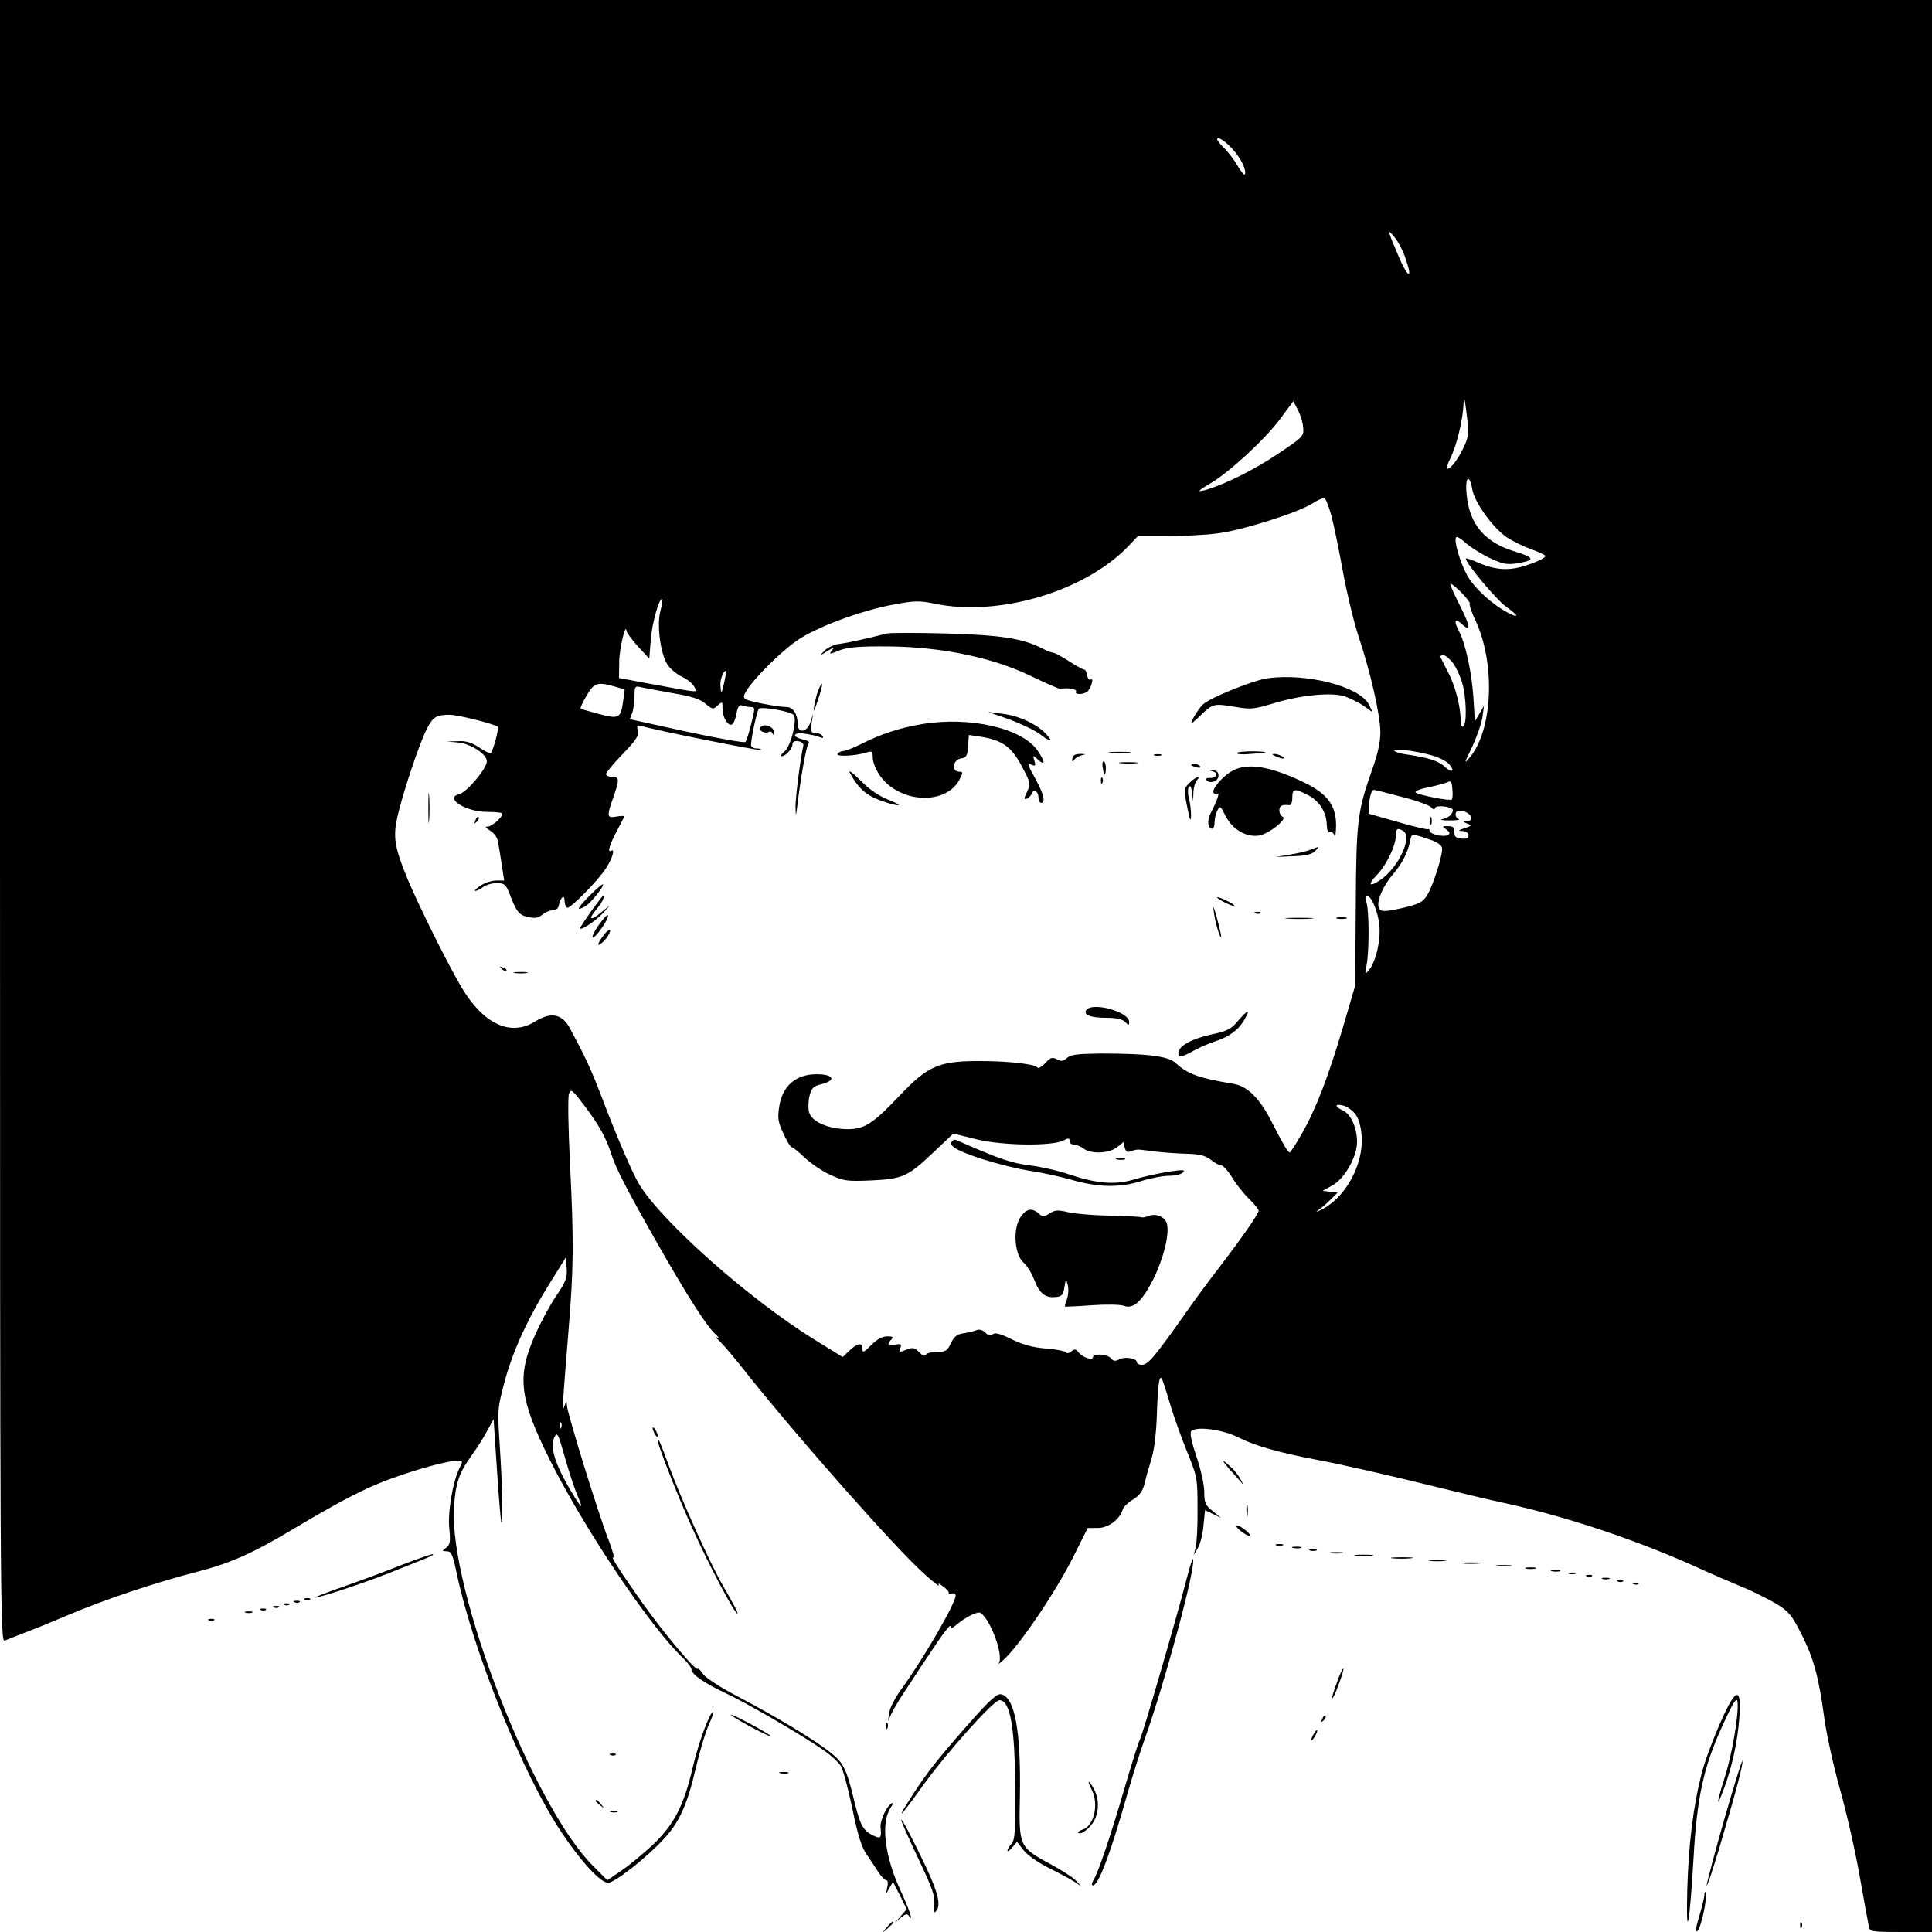 <?xml version="1.0" standalone="no"?>
<!DOCTYPE svg PUBLIC "-//W3C//DTD SVG 20010904//EN"
 "http://www.w3.org/TR/2001/REC-SVG-20010904/DTD/svg10.dtd">
<svg version="1.0" xmlns="http://www.w3.org/2000/svg"
 width="746pt" height="746pt" viewBox="0 0 746 746"
 preserveAspectRatio="xMidYMid meet">
<g transform="translate(0,746) scale(0.1,-0.1)"
fill="#000000" stroke="none">
<path d="M0 4289 c0 -3016 1 -3171 18 -3164 9 4 44 18 78 31 33 12 109 43 170
69 131 56 332 124 492 165 132 34 217 72 371 164 187 111 271 155 369 192 104
39 231 74 268 74 22 0 22 -1 8 -29 -26 -53 -46 -172 -39 -234 5 -50 3 -61 -12
-73 -17 -13 -17 -13 2 -14 18 0 23 -12 38 -83 63 -301 256 -780 405 -1002 75
-113 151 -195 180 -195 25 0 148 96 215 169 60 64 91 133 124 275 14 61 36
135 49 164 13 28 21 52 18 52 -13 0 -56 -116 -79 -214 -35 -150 -72 -221 -156
-301 -38 -35 -92 -80 -121 -99 l-53 -36 -53 53 c-232 228 -559 1068 -539 1387
6 93 19 132 68 200 18 25 45 66 59 93 l26 47 13 -197 c7 -109 15 -200 17 -202
7 -7 4 139 -6 292 -10 147 -9 149 20 258 33 119 90 243 179 384 l56 90 3 -42
c3 -36 -3 -52 -39 -105 -24 -35 -61 -103 -83 -153 -71 -160 -61 -246 58 -484
136 -270 387 -644 515 -765 17 -17 31 -35 31 -42 0 -19 46 -51 134 -93 82 -38
305 -168 383 -224 24 -17 50 -41 59 -55 9 -13 29 -88 45 -165 22 -107 36 -151
57 -180 15 -22 35 -52 45 -68 11 -16 23 -29 29 -29 6 0 8 -11 4 -28 l-6 -27
14 24 14 25 27 -53 26 -53 -23 -27 -23 -26 23 20 c20 16 25 17 33 5 18 -26 -1
30 -36 105 -59 129 -74 256 -37 313 10 15 12 23 4 18 -19 -11 -43 -65 -42 -89
4 -40 1 -47 -18 -39 -47 19 -59 38 -82 132 -31 129 -42 152 -92 192 -57 46
-203 135 -355 215 -71 37 -128 74 -138 89 -9 14 -19 23 -22 20 -8 -7 -133 142
-212 254 -81 114 -126 184 -113 176 6 -3 -3 28 -19 70 -39 100 -159 488 -160
517 -1 21 -1 21 -10 -3 -9 -28 -8 -4 16 290 20 242 21 344 6 645 -7 139 -9
260 -4 272 7 20 12 16 60 -47 56 -74 83 -123 103 -185 18 -56 56 -131 177
-344 116 -204 194 -326 227 -354 11 -10 14 -16 6 -12 -8 4 -5 -2 7 -12 11 -10
49 -54 84 -98 203 -258 606 -714 712 -806 33 -30 57 -48 52 -40 -5 9 2 7 17
-5 14 -10 24 -22 21 -26 -2 -4 3 -5 11 -2 10 4 16 1 16 -7 -1 -32 -129 -252
-213 -366 -20 -28 -40 -66 -43 -84 l-5 -34 14 30 c8 17 35 62 61 100 25 39 73
111 106 160 33 50 60 84 60 76 0 -11 5 -10 23 5 35 30 82 53 93 46 40 -26 91
-169 70 -194 -6 -7 2 -2 18 12 60 53 201 260 272 402 l54 108 39 0 c40 0 84
32 96 71 3 10 21 28 40 39 26 16 37 32 45 63 5 23 18 67 27 97 10 33 18 100
20 170 4 113 9 148 18 138 3 -3 17 -45 31 -93 14 -48 44 -133 67 -189 40 -98
41 -104 41 -221 1 -66 -3 -133 -7 -150 l-8 -30 17 29 c9 16 19 55 21 87 l6 58
31 -15 31 -15 -32 26 c-29 23 -33 32 -33 74 0 26 -13 87 -30 136 -19 57 -27
92 -20 99 20 20 123 6 183 -25 59 -30 151 -57 293 -84 107 -20 277 -59 464
-105 85 -21 209 -51 275 -65 237 -52 509 -143 740 -248 55 -25 134 -59 175
-76 42 -17 100 -47 131 -65 48 -30 59 -45 96 -118 47 -94 66 -164 88 -328 9
-63 36 -185 60 -270 24 -85 58 -234 75 -330 17 -96 33 -185 36 -198 4 -21 8
-22 124 -22 l120 0 0 3730 0 3730 -3730 0 -3730 0 0 -3171z m4765 2589 c29
-34 48 -75 42 -91 -2 -6 -15 10 -29 34 -14 24 -38 55 -52 68 -14 14 -26 28
-26 33 0 15 36 -10 65 -44z m664 -421 c28 -82 5 -68 -31 19 -42 99 -42 102
-14 69 14 -16 35 -56 45 -88z m225 -719 c-21 -47 -51 -88 -65 -88 -5 0 0 18
11 40 24 48 49 149 51 210 2 35 4 26 12 -38 9 -72 8 -88 -9 -124z m-622 70 c3
-32 -1 -36 -97 -100 -90 -61 -203 -117 -277 -139 -39 -11 -35 -5 18 26 71 42
208 168 266 246 l52 70 18 -35 c10 -19 19 -49 20 -68z m653 -238 c9 -51 81
-150 135 -186 23 -15 65 -35 93 -45 28 -10 53 -21 54 -26 2 -5 -26 -20 -62
-32 -75 -27 -127 -24 -201 8 -24 11 -44 17 -44 14 0 -18 118 -159 156 -186 48
-34 52 -47 7 -23 -59 30 -131 96 -157 143 -28 50 -54 138 -43 149 3 3 18 -6
34 -20 15 -15 56 -41 90 -58 52 -25 69 -29 105 -24 77 12 77 22 -1 46 -118 35
-178 106 -188 222 -7 67 11 82 22 18z m-544 -101 c9 -35 29 -131 44 -214 15
-82 42 -195 60 -250 47 -140 85 -307 85 -373 0 -38 -11 -86 -31 -142 -58 -165
-62 -198 -64 -530 l-2 -305 -46 -157 c-59 -199 -107 -323 -160 -415 -23 -40
-44 -73 -47 -73 -7 0 -25 31 -70 119 -46 90 -93 137 -147 146 -133 22 -176 37
-223 80 -29 27 -107 37 -289 37 -90 -1 -117 -4 -131 -17 -15 -13 -23 -14 -39
-5 -18 9 -25 7 -45 -15 -13 -14 -27 -22 -30 -17 -9 14 -122 26 -238 25 -142
-1 -187 -21 -289 -128 -110 -116 -140 -135 -208 -135 -74 1 -138 29 -147 66
-4 15 -3 43 2 63 8 31 15 37 47 45 59 15 45 39 -23 38 -78 -1 -129 -46 -141
-124 -7 -45 -5 -60 16 -105 13 -29 28 -53 32 -53 5 0 28 -18 51 -41 24 -22 68
-52 99 -66 51 -23 64 -25 157 -21 122 6 141 14 242 110 l75 71 89 -22 c101
-25 292 -27 336 -5 20 11 24 10 24 -2 0 -8 8 -14 18 -14 9 0 26 -7 36 -15 29
-22 98 -19 129 5 l25 20 5 -21 c4 -16 10 -20 24 -14 10 4 25 7 33 6 8 -1 38
-4 65 -8 28 -3 80 -7 116 -8 51 -1 73 -7 94 -23 15 -12 33 -22 40 -22 8 0 27
-21 43 -47 16 -27 46 -64 66 -83 19 -19 36 -39 36 -45 0 -12 -66 -106 -149
-215 -36 -46 -103 -136 -147 -200 -107 -151 -132 -180 -155 -180 -10 0 -19 4
-19 10 0 15 -46 23 -68 11 -15 -8 -23 -7 -32 4 -14 17 -70 20 -70 4 0 -14 -42
0 -56 20 -10 12 -15 13 -27 3 -8 -7 -18 -9 -21 -4 -3 5 -38 12 -78 15 -51 4
-90 15 -132 36 -43 21 -64 27 -73 19 -9 -7 -17 -5 -29 7 -10 10 -23 13 -33 9
-9 -4 -31 -9 -49 -12 -26 -3 -37 -12 -50 -38 -14 -30 -20 -34 -53 -34 -21 0
-41 -5 -44 -11 -5 -7 -14 -3 -26 10 -16 17 -24 19 -45 11 -33 -13 -34 -13 -27
6 5 14 1 16 -20 12 -29 -6 -34 1 -15 20 9 9 6 12 -16 12 -17 0 -39 -11 -58
-30 -34 -34 -38 -36 -38 -15 0 22 -21 18 -50 -10 l-26 -25 -110 68 c-249 154
-583 450 -674 596 -27 44 -87 183 -147 341 -40 105 -63 154 -122 264 -31 57
-73 65 -136 26 -94 -58 -199 -9 -283 133 -54 91 -164 313 -207 415 -52 126
-58 165 -40 245 21 91 83 277 111 333 25 51 38 59 91 59 30 0 163 -33 185 -46
6 -4 -17 -92 -27 -102 -2 -3 -23 7 -45 22 -29 19 -51 26 -82 24 l-43 -1 44 -4
c50 -5 111 -45 111 -73 0 -27 -77 -119 -106 -126 -60 -15 23 -69 108 -69 32 0
58 -3 58 -7 0 -15 -45 -53 -60 -50 -8 1 -3 -5 12 -15 18 -11 30 -29 32 -48 3
-16 9 -56 14 -87 l9 -58 -31 0 c-17 0 -44 -9 -61 -20 -16 -11 -25 -20 -19 -20
5 0 19 7 30 15 10 8 34 15 52 15 29 0 35 -5 48 -37 28 -74 38 -87 74 -94 26
-6 40 -3 54 9 10 9 28 17 39 17 14 0 23 7 25 20 6 30 22 43 22 18 0 -12 4 -25
10 -28 10 -6 123 108 151 154 24 37 35 76 19 66 -17 -10 -5 27 26 84 13 24 24
46 24 49 0 2 -13 2 -30 -1 -35 -7 -37 1 -17 59 30 84 30 94 2 94 -14 0 -25 5
-25 11 0 6 29 41 65 78 52 54 63 71 58 90 -5 19 -3 22 13 18 60 -18 457 -97
462 -93 3 3 -4 6 -16 6 -12 0 -22 6 -22 13 0 26 23 132 30 140 9 10 120 -9
134 -23 16 -16 -10 -122 -35 -142 -12 -10 -17 -18 -11 -18 16 0 42 29 42 46 0
10 8 14 23 12 12 -2 21 -9 19 -17 -12 -53 -32 -212 -30 -241 1 -33 1 -33 5 -5
14 118 36 242 44 252 7 8 1 13 -21 18 -44 10 -38 29 8 22 20 -3 46 -8 56 -13
14 -5 17 -4 12 4 -4 7 -16 12 -27 12 -17 0 -19 5 -15 38 l6 37 -10 -32 c-13
-42 -50 -47 -50 -7 0 37 -18 64 -42 64 -34 0 -143 21 -158 30 -11 7 -10 13 5
37 32 49 128 144 190 188 73 52 250 118 377 141 80 15 99 15 157 3 247 -51
577 46 746 220 l39 41 111 0 c60 0 147 4 192 10 92 10 308 78 369 115 21 14
43 23 48 22 5 -2 17 -32 27 -68z m534 -339 c-3 -4 8 -37 25 -72 75 -167 63
-418 -25 -523 -23 -27 -22 -23 9 40 18 39 36 90 40 115 l6 45 -17 -30 -18 -30
-6 95 c-7 98 -30 203 -55 252 -22 42 -17 54 11 28 36 -34 33 -8 -10 76 -19 38
-35 73 -35 79 0 5 18 -8 40 -30 21 -21 37 -42 35 -45z m-3125 -29 c-15 -56 1
-170 29 -210 11 -15 36 -36 56 -45 19 -9 40 -26 46 -38 13 -24 29 -25 -178 13
l-113 21 1 62 c0 51 26 157 28 119 1 -6 21 -33 44 -59 l44 -47 6 74 c5 66 34
166 44 155 2 -2 -1 -23 -7 -45z m3061 -202 c12 -17 28 -51 35 -76 16 -54 19
-159 4 -168 -6 -4 -10 6 -10 24 0 52 -21 134 -49 186 -14 28 -27 53 -29 58 -2
4 3 7 11 7 9 0 25 -14 38 -31z m-2815 -76 c-11 -45 -11 -46 -14 -14 -3 25 10
61 22 61 1 0 -2 -21 -8 -47z m-422 -14 l38 -11 -6 -46 c-9 -66 -16 -69 -93
-49 -37 10 -69 19 -71 21 -2 3 8 25 23 50 29 50 41 54 109 35z m221 -25 c73
-12 108 -23 129 -41 27 -23 30 -23 47 -7 18 16 19 16 19 -13 0 -34 22 -69 37
-60 6 4 14 23 17 43 5 26 11 34 22 30 9 -3 23 -6 33 -6 17 0 17 -4 2 -64 -9
-36 -19 -68 -23 -71 -4 -4 -106 14 -227 40 l-219 48 9 24 c5 13 9 42 9 65 0
37 2 40 23 35 12 -3 67 -13 122 -23z m2931 -240 c28 -7 59 -23 69 -34 25 -28
12 -37 -16 -11 -24 23 -63 35 -142 47 -26 3 -50 10 -53 15 -7 11 76 1 142 -17z
m80 -171 c-7 -7 -128 17 -140 27 -4 5 18 14 50 20 33 7 66 16 74 20 12 7 16 1
18 -27 2 -19 1 -37 -2 -40z m-193 10 c56 -14 107 -33 113 -40 9 -10 13 -11 16
-2 4 12 68 4 68 -9 -1 -16 -17 -30 -40 -35 -14 -2 -2 -5 25 -5 28 0 44 2 38 5
-18 7 -16 33 1 33 40 0 68 -39 29 -41 -15 0 -15 -2 2 -9 21 -8 21 -8 -25 -23
-9 -4 -6 -6 8 -6 13 -1 22 -7 22 -17 0 -11 -8 -14 -27 -12 -22 2 -28 8 -27 26
0 17 -5 22 -25 22 -23 0 -24 -1 -6 -13 13 -10 15 -16 6 -21 -16 -10 -71 3 -71
16 0 6 -2 9 -5 6 -3 -2 -56 10 -117 28 l-113 32 1 31 c2 35 10 61 19 61 4 0
52 -12 108 -27z m6 -132 c36 -23 -20 -142 -88 -188 -45 -31 -52 -20 -13 20 36
38 71 111 72 150 0 28 6 32 29 18z m111 -36 c19 -7 36 -19 38 -28 5 -22 -34
-146 -57 -183 -17 -28 -30 -34 -95 -50 -58 -13 -79 -15 -88 -6 -18 18 6 83 49
134 38 45 58 84 68 131 6 30 3 30 85 2z m-225 -247 c24 -58 28 -107 15 -169
-7 -34 -21 -70 -32 -82 -18 -22 -18 -22 -11 18 10 52 10 202 0 238 -11 39 11
35 28 -5z m-71 -811 c13 -17 21 -47 24 -84 7 -107 -59 -231 -148 -280 -25 -13
-34 -16 -20 -6 14 10 36 29 50 43 l25 25 -29 3 -29 4 38 21 c48 27 95 111 95
168 0 54 -24 107 -54 121 -34 15 -33 28 1 19 15 -4 36 -19 47 -34z m-3067
-1209 c-3 -8 -6 -5 -6 6 -1 11 2 17 5 13 3 -3 4 -12 1 -19z m65 -268 c27 -62
8 -39 -41 46 -51 90 -68 153 -50 185 11 21 14 14 41 -81 16 -58 39 -125 50
-150z"/>
<path d="M3425 5014 c-83 -21 -151 -36 -182 -40 -21 -2 -47 -14 -58 -25 l-20
-21 30 18 c24 15 28 16 17 2 -12 -15 -9 -15 30 1 33 12 75 16 188 15 206 -2
400 -42 550 -114 58 -28 110 -51 115 -50 27 6 65 -1 60 -10 -7 -12 25 -13 41
-2 15 9 30 57 16 48 -6 -3 -12 4 -14 16 -2 13 -7 23 -13 23 -5 1 -32 15 -59
33 -28 18 -55 32 -60 32 -6 0 -24 7 -41 16 -76 39 -160 52 -372 58 -114 3
-217 3 -228 0z"/>
<path d="M4895 4841 c-54 -7 -218 -73 -249 -100 -16 -14 -46 -62 -46 -74 0 -2
18 13 40 35 45 42 47 42 134 28 55 -10 70 -8 146 15 102 31 222 43 273 26 20
-7 52 -23 72 -36 l35 -25 -15 31 c-36 68 -240 121 -390 100z"/>
<path d="M3159 4793 c-6 -16 -12 -41 -15 -58 -5 -33 0 -23 21 43 15 47 11 58
-6 15z"/>
<path d="M3898 4682 c45 -17 98 -42 116 -56 44 -33 56 -33 25 0 -35 38 -106
71 -169 78 l-55 7 83 -29z"/>
<path d="M3560 4664 c-85 -14 -161 -39 -237 -78 -29 -14 -59 -26 -67 -26 -8 0
-18 -5 -22 -11 -7 -12 72 -8 114 6 19 6 22 4 22 -22 0 -17 13 -47 29 -70 76
-105 254 -113 306 -13 13 26 14 30 1 30 -35 0 -28 47 7 52 18 2 23 11 25 47
l3 43 42 -6 c87 -14 121 -38 161 -112 36 -67 36 -70 22 -101 -13 -26 -13 -31
-1 -27 7 3 16 12 19 20 8 20 26 8 26 -17 0 -10 5 -19 10 -19 18 0 10 34 -20
89 -35 63 -35 65 -14 57 12 -5 14 -1 8 17 -7 22 -6 22 15 3 28 -25 27 -8 -2
35 -59 87 -261 134 -447 103z"/>
<path d="M2935 4650 c-7 -12 20 -24 34 -16 5 3 12 0 14 -6 4 -8 6 -7 6 3 1 24
-42 39 -54 19z"/>
<path d="M4287 4553 c18 -2 50 -2 70 0 21 2 7 4 -32 4 -38 0 -55 -2 -38 -4z"/>
<path d="M4777 4553 c-3 -5 16 -7 41 -5 80 5 90 9 25 11 -34 0 -64 -2 -66 -6z"/>
<path d="M4147 4543 c-4 -3 -7 -11 -7 -17 0 -7 3 -7 8 0 4 7 16 14 27 17 19 5
19 5 -1 6 -11 0 -24 -2 -27 -6z"/>
<path d="M4458 4543 c6 -2 18 -2 25 0 6 3 1 5 -13 5 -14 0 -19 -2 -12 -5z"/>
<path d="M4925 4540 c27 -12 43 -12 25 0 -8 5 -22 9 -30 9 -10 0 -8 -3 5 -9z"/>
<path d="M4258 4495 c2 -14 6 -25 8 -25 2 0 4 11 4 25 0 14 -4 25 -9 25 -4 0
-6 -11 -3 -25z"/>
<path d="M4328 4513 c18 -2 45 -2 60 0 15 2 0 4 -33 4 -33 0 -45 -2 -27 -4z"/>
<path d="M4600 4506 c0 -2 9 -6 20 -9 11 -3 18 -1 14 4 -5 9 -34 13 -34 5z"/>
<path d="M3281 4477 c30 -57 61 -86 114 -106 31 -12 63 -21 73 -20 9 0 -8 9
-38 21 -35 14 -73 39 -107 74 -29 29 -48 43 -42 31z"/>
<path d="M4754 4481 c-37 -22 -76 -70 -68 -82 3 -5 10 -7 15 -4 10 7 -2 -29
-26 -74 -15 -29 -12 -61 6 -61 5 0 9 12 9 26 0 14 5 34 11 45 10 19 12 17 32
-23 27 -52 81 -83 130 -74 38 7 109 64 90 72 -7 3 -13 14 -13 25 0 18 10 23
38 20 7 -1 12 10 12 29 0 35 8 37 60 10 44 -22 72 -66 73 -115 1 -22 5 -31 13
-28 7 2 14 -4 17 -14 3 -10 5 7 6 38 1 76 -32 123 -120 166 -136 66 -226 80
-285 44z"/>
<path d="M4678 4483 c29 -6 23 -28 -7 -27 -13 0 -18 -3 -12 -9 15 -15 46 -3
46 18 0 14 -7 20 -25 22 -23 1 -23 1 -2 -4z"/>
<path d="M4251 4444 c0 -11 3 -14 6 -6 3 7 2 16 -1 19 -3 4 -6 -2 -5 -13z"/>
<path d="M4593 4437 c-22 -22 -23 -24 -9 -92 10 -53 14 -61 15 -35 0 19 -3 49
-8 66 -5 17 -5 37 -1 45 6 8 10 1 13 -22 l4 -34 1 36 c1 19 7 40 14 47 7 7 8
12 3 11 -6 0 -20 -10 -32 -22z"/>
<path d="M1654 4340 c0 -52 1 -74 3 -47 2 26 2 68 0 95 -2 26 -3 4 -3 -48z"/>
<path d="M1836 4293 c-6 -14 -5 -15 5 -6 7 7 10 15 7 18 -3 3 -9 -2 -12 -12z"/>
<path d="M5060 4179 c-14 -6 -50 -14 -80 -19 l-55 -9 68 3 c47 1 72 7 84 19
20 19 18 20 -17 6z"/>
<path d="M2275 4000 c-48 -49 -52 -60 -16 -40 20 10 75 79 69 85 -2 3 -26 -18
-53 -45z"/>
<path d="M2285 3945 c-22 -31 -42 -61 -44 -67 -6 -17 57 24 87 56 l27 30 -34
-27 c-42 -35 -52 -28 -17 13 22 27 33 50 24 50 -2 0 -21 -25 -43 -55z"/>
<path d="M4700 3995 c0 -7 61 -37 66 -33 2 3 -12 12 -31 21 -19 9 -35 15 -35
12z"/>
<path d="M4686 3945 c5 -43 24 -108 29 -103 2 2 -6 35 -16 73 -11 40 -16 53
-13 30z"/>
<path d="M4848 3933 c7 -3 16 -2 19 1 4 3 -2 6 -13 5 -11 0 -14 -3 -6 -6z"/>
<path d="M2310 3886 c-17 -25 -26 -46 -21 -46 13 0 66 78 58 86 -3 3 -19 -15
-37 -40z"/>
<path d="M4973 3913 c26 -2 67 -2 90 0 23 2 2 3 -48 3 -49 0 -68 -1 -42 -3z"/>
<path d="M5163 3913 c9 -2 25 -2 35 0 9 3 1 5 -18 5 -19 0 -27 -2 -17 -5z"/>
<path d="M2328 3845 c-10 -13 -18 -27 -18 -31 0 -10 30 17 41 38 14 26 -3 22
-23 -7z"/>
<path d="M1937 3719 c7 -7 15 -10 18 -7 3 3 -2 9 -12 12 -14 6 -15 5 -6 -5z"/>
<path d="M1988 3703 c12 -2 32 -2 45 0 12 2 2 4 -23 4 -25 0 -35 -2 -22 -4z"/>
<path d="M4194 3559 c-11 -18 17 -29 78 -29 38 0 62 -5 72 -16 15 -14 16 -14
16 0 0 40 -145 79 -166 45z"/>
<path d="M4782 3520 c-28 -34 -42 -41 -107 -55 -76 -17 -125 -45 -125 -71 0
-19 11 -18 61 10 24 13 62 29 84 36 51 17 87 43 109 81 26 44 16 43 -22 -1z"/>
<path d="M3677 3054 c-17 -17 16 -37 114 -69 60 -19 144 -40 187 -46 42 -6
115 -22 161 -35 102 -29 184 -31 269 -4 35 11 83 20 107 20 23 0 47 6 53 13
10 11 -1 11 -61 2 -40 -7 -99 -20 -131 -30 -71 -21 -142 -15 -247 20 -39 14
-107 29 -151 35 -70 8 -121 26 -256 85 -37 17 -37 17 -45 9z"/>
<path d="M4313 2983 c9 -2 23 -2 30 0 6 3 -1 5 -18 5 -16 0 -22 -2 -12 -5z"/>
<path d="M3939 2758 c-29 -46 -21 -143 13 -173 13 -11 32 -41 42 -68 20 -52
43 -70 84 -65 22 2 28 9 32 38 6 34 6 35 13 8 4 -15 2 -39 -3 -54 -6 -15 -9
-28 -8 -29 2 -1 48 1 103 5 55 4 111 3 124 -2 37 -14 70 16 114 102 40 81 63
174 53 214 -7 28 -44 43 -73 30 -10 -4 -22 -6 -28 -4 -5 2 -59 5 -120 6 -60 1
-132 7 -159 13 -41 10 -52 9 -73 -4 -23 -15 -26 -15 -42 -1 -27 24 -49 19 -72
-16z"/>
<path d="M5522 4290 c0 -14 2 -19 5 -12 2 6 2 18 0 25 -3 6 -5 1 -5 -13z"/>
<path d="M2520 1945 c0 -5 5 -17 10 -25 5 -8 10 -10 10 -5 0 6 -5 17 -10 25
-5 8 -10 11 -10 5z"/>
<path d="M2540 1897 c0 -18 78 -217 136 -344 60 -133 160 -323 171 -323 5 0
-9 26 -57 110 -48 83 -162 336 -207 460 -32 87 -43 113 -43 97z"/>
<path d="M4749 1785 c25 -27 47 -52 49 -55 3 -3 0 4 -6 15 -15 27 -32 46 -62
70 -14 11 -5 -2 19 -30z"/>
<path d="M4813 1625 c0 -22 2 -30 4 -17 2 12 2 30 0 40 -3 9 -5 -1 -4 -23z"/>
<path d="M4789 1550 c13 -11 28 -20 35 -20 6 1 0 10 -13 20 -13 11 -28 20 -35
20 -6 -1 0 -10 13 -20z"/>
<path d="M4928 1493 c6 -2 18 -2 25 0 6 3 1 5 -13 5 -14 0 -19 -2 -12 -5z"/>
<path d="M4993 1483 c9 -2 23 -2 30 0 6 3 -1 5 -18 5 -16 0 -22 -2 -12 -5z"/>
<path d="M5058 1473 c6 -2 18 -2 25 0 6 3 1 5 -13 5 -14 0 -19 -2 -12 -5z"/>
<path d="M5138 1463 c12 -2 32 -2 45 0 12 2 2 4 -23 4 -25 0 -35 -2 -22 -4z"/>
<path d="M1555 1419 c-55 -22 -156 -60 -225 -84 -69 -24 -120 -44 -115 -44 17
-1 186 55 290 96 55 22 118 47 140 56 22 9 33 16 25 16 -8 -1 -60 -19 -115
-40z"/>
<path d="M5238 1453 c18 -2 45 -2 60 0 15 2 0 4 -33 4 -33 0 -45 -2 -27 -4z"/>
<path d="M4581 1360 c-31 -122 -168 -596 -180 -618 -5 -9 -30 -89 -56 -177
-56 -192 -103 -332 -122 -363 -8 -14 -9 -22 -3 -22 22 0 69 126 135 360 20 69
49 161 65 205 76 212 196 655 187 694 -1 9 -13 -27 -26 -79z"/>
<path d="M5377 1443 c18 -2 50 -2 70 0 21 2 7 4 -32 4 -38 0 -55 -2 -38 -4z"/>
<path d="M5523 1433 c15 -2 39 -2 55 0 15 2 2 4 -28 4 -30 0 -43 -2 -27 -4z"/>
<path d="M5648 1423 c17 -2 47 -2 65 0 17 2 3 4 -33 4 -36 0 -50 -2 -32 -4z"/>
<path d="M5783 1413 c15 -2 37 -2 50 0 12 2 0 4 -28 4 -27 0 -38 -2 -22 -4z"/>
<path d="M5893 1403 c9 -2 25 -2 35 0 9 3 1 5 -18 5 -19 0 -27 -2 -17 -5z"/>
<path d="M5993 1393 c9 -2 23 -2 30 0 6 3 -1 5 -18 5 -16 0 -22 -2 -12 -5z"/>
<path d="M6058 1383 c6 -2 18 -2 25 0 6 3 1 5 -13 5 -14 0 -19 -2 -12 -5z"/>
<path d="M6128 1373 c7 -3 16 -2 19 1 4 3 -2 6 -13 5 -11 0 -14 -3 -6 -6z"/>
<path d="M6188 1363 c6 -2 18 -2 25 0 6 3 1 5 -13 5 -14 0 -19 -2 -12 -5z"/>
<path d="M6248 1353 c7 -3 16 -2 19 1 4 3 -2 6 -13 5 -11 0 -14 -3 -6 -6z"/>
<path d="M6308 1343 c7 -3 16 -2 19 1 4 3 -2 6 -13 5 -11 0 -14 -3 -6 -6z"/>
<path d="M1178 1283 c7 -3 16 -2 19 1 4 3 -2 6 -13 5 -11 0 -14 -3 -6 -6z"/>
<path d="M1138 1273 c7 -3 16 -2 19 1 4 3 -2 6 -13 5 -11 0 -14 -3 -6 -6z"/>
<path d="M1098 1263 c7 -3 16 -2 19 1 4 3 -2 6 -13 5 -11 0 -14 -3 -6 -6z"/>
<path d="M1058 1253 c7 -3 16 -2 19 1 4 3 -2 6 -13 5 -11 0 -14 -3 -6 -6z"/>
<path d="M1008 1243 c7 -3 16 -2 19 1 4 3 -2 6 -13 5 -11 0 -14 -3 -6 -6z"/>
<path d="M948 1233 c6 -2 18 -2 25 0 6 3 1 5 -13 5 -14 0 -19 -2 -12 -5z"/>
<path d="M808 1203 c7 -3 16 -2 19 1 4 3 -2 6 -13 5 -11 0 -14 -3 -6 -6z"/>
<path d="M5162 963 c-12 -31 -20 -59 -18 -61 2 -2 14 22 25 54 12 31 20 58 18
61 -2 2 -14 -22 -25 -54z"/>
<path d="M3744 808 c-124 -141 -163 -190 -219 -277 -70 -108 -53 -94 34 28 93
130 277 336 300 336 42 0 60 -103 61 -345 1 -162 -1 -194 -14 -209 -9 -10 -16
-22 -16 -27 1 -5 9 1 19 13 l18 21 26 -33 c15 -19 58 -49 99 -69 40 -20 84
-43 98 -53 l25 -17 -20 22 c-11 12 -56 41 -99 64 -120 65 -122 68 -118 257 5
259 -20 391 -74 399 -15 2 -46 -26 -120 -110z"/>
<path d="M6686 895 c-30 -46 -97 -209 -116 -285 -32 -125 -50 -272 -55 -448
-5 -209 9 -136 24 118 13 238 38 353 109 510 43 95 58 119 61 100 6 -45 -20
-203 -50 -295 -32 -101 -33 -125 -1 -38 31 85 51 177 58 269 7 88 -3 111 -30
69z"/>
<path d="M2825 836 c23 -19 164 -93 150 -78 -5 5 -46 29 -90 52 -44 23 -71 35
-60 26z"/>
<path d="M5106 823 c-6 -14 -5 -15 5 -6 7 7 10 15 7 18 -3 3 -9 -2 -12 -12z"/>
<path d="M3421 794 c0 -11 3 -14 6 -6 3 7 2 16 -1 19 -3 4 -6 -2 -5 -13z"/>
<path d="M5070 760 c-6 -11 -8 -20 -6 -20 3 0 10 9 16 20 6 11 8 20 6 20 -3 0
-10 -9 -16 -20z"/>
<path d="M2358 683 c7 -3 16 -2 19 1 4 3 -2 6 -13 5 -11 0 -14 -3 -6 -6z"/>
<path d="M6657 432 c-37 -130 -67 -244 -67 -252 1 -8 21 53 46 135 64 215 96
335 92 345 -2 5 -33 -97 -71 -228z"/>
<path d="M3013 613 c9 -2 23 -2 30 0 6 3 -1 5 -18 5 -16 0 -22 -2 -12 -5z"/>
<path d="M4215 550 c29 -56 10 -141 -36 -155 -11 -4 -18 -9 -16 -12 10 -10 47
18 62 47 19 37 19 83 0 120 -9 17 -18 30 -21 30 -2 0 2 -13 11 -30z"/>
<path d="M2300 506 c0 -2 8 -10 18 -17 15 -13 16 -12 3 4 -13 16 -21 21 -21
13z"/>
<path d="M2358 463 c6 -2 18 -2 25 0 6 3 1 5 -13 5 -14 0 -19 -2 -12 -5z"/>
<path d="M3480 433 c0 -7 30 -74 66 -150 55 -116 65 -144 61 -177 -4 -28 -2
-35 6 -27 24 24 9 79 -61 221 -39 80 -71 140 -72 133z"/>
<path d="M6581 143 c0 -11 -10 -49 -20 -83 -12 -39 -15 -60 -8 -57 13 4 40
124 33 147 -2 9 -4 6 -5 -7z"/>
<path d="M3424 18 l-19 -23 23 19 c12 11 22 21 22 23 0 8 -8 2 -26 -19z"/>
<path d="M6951 24 c0 -11 3 -14 6 -6 3 7 2 16 -1 19 -3 4 -6 -2 -5 -13z"/>
</g>
</svg>
